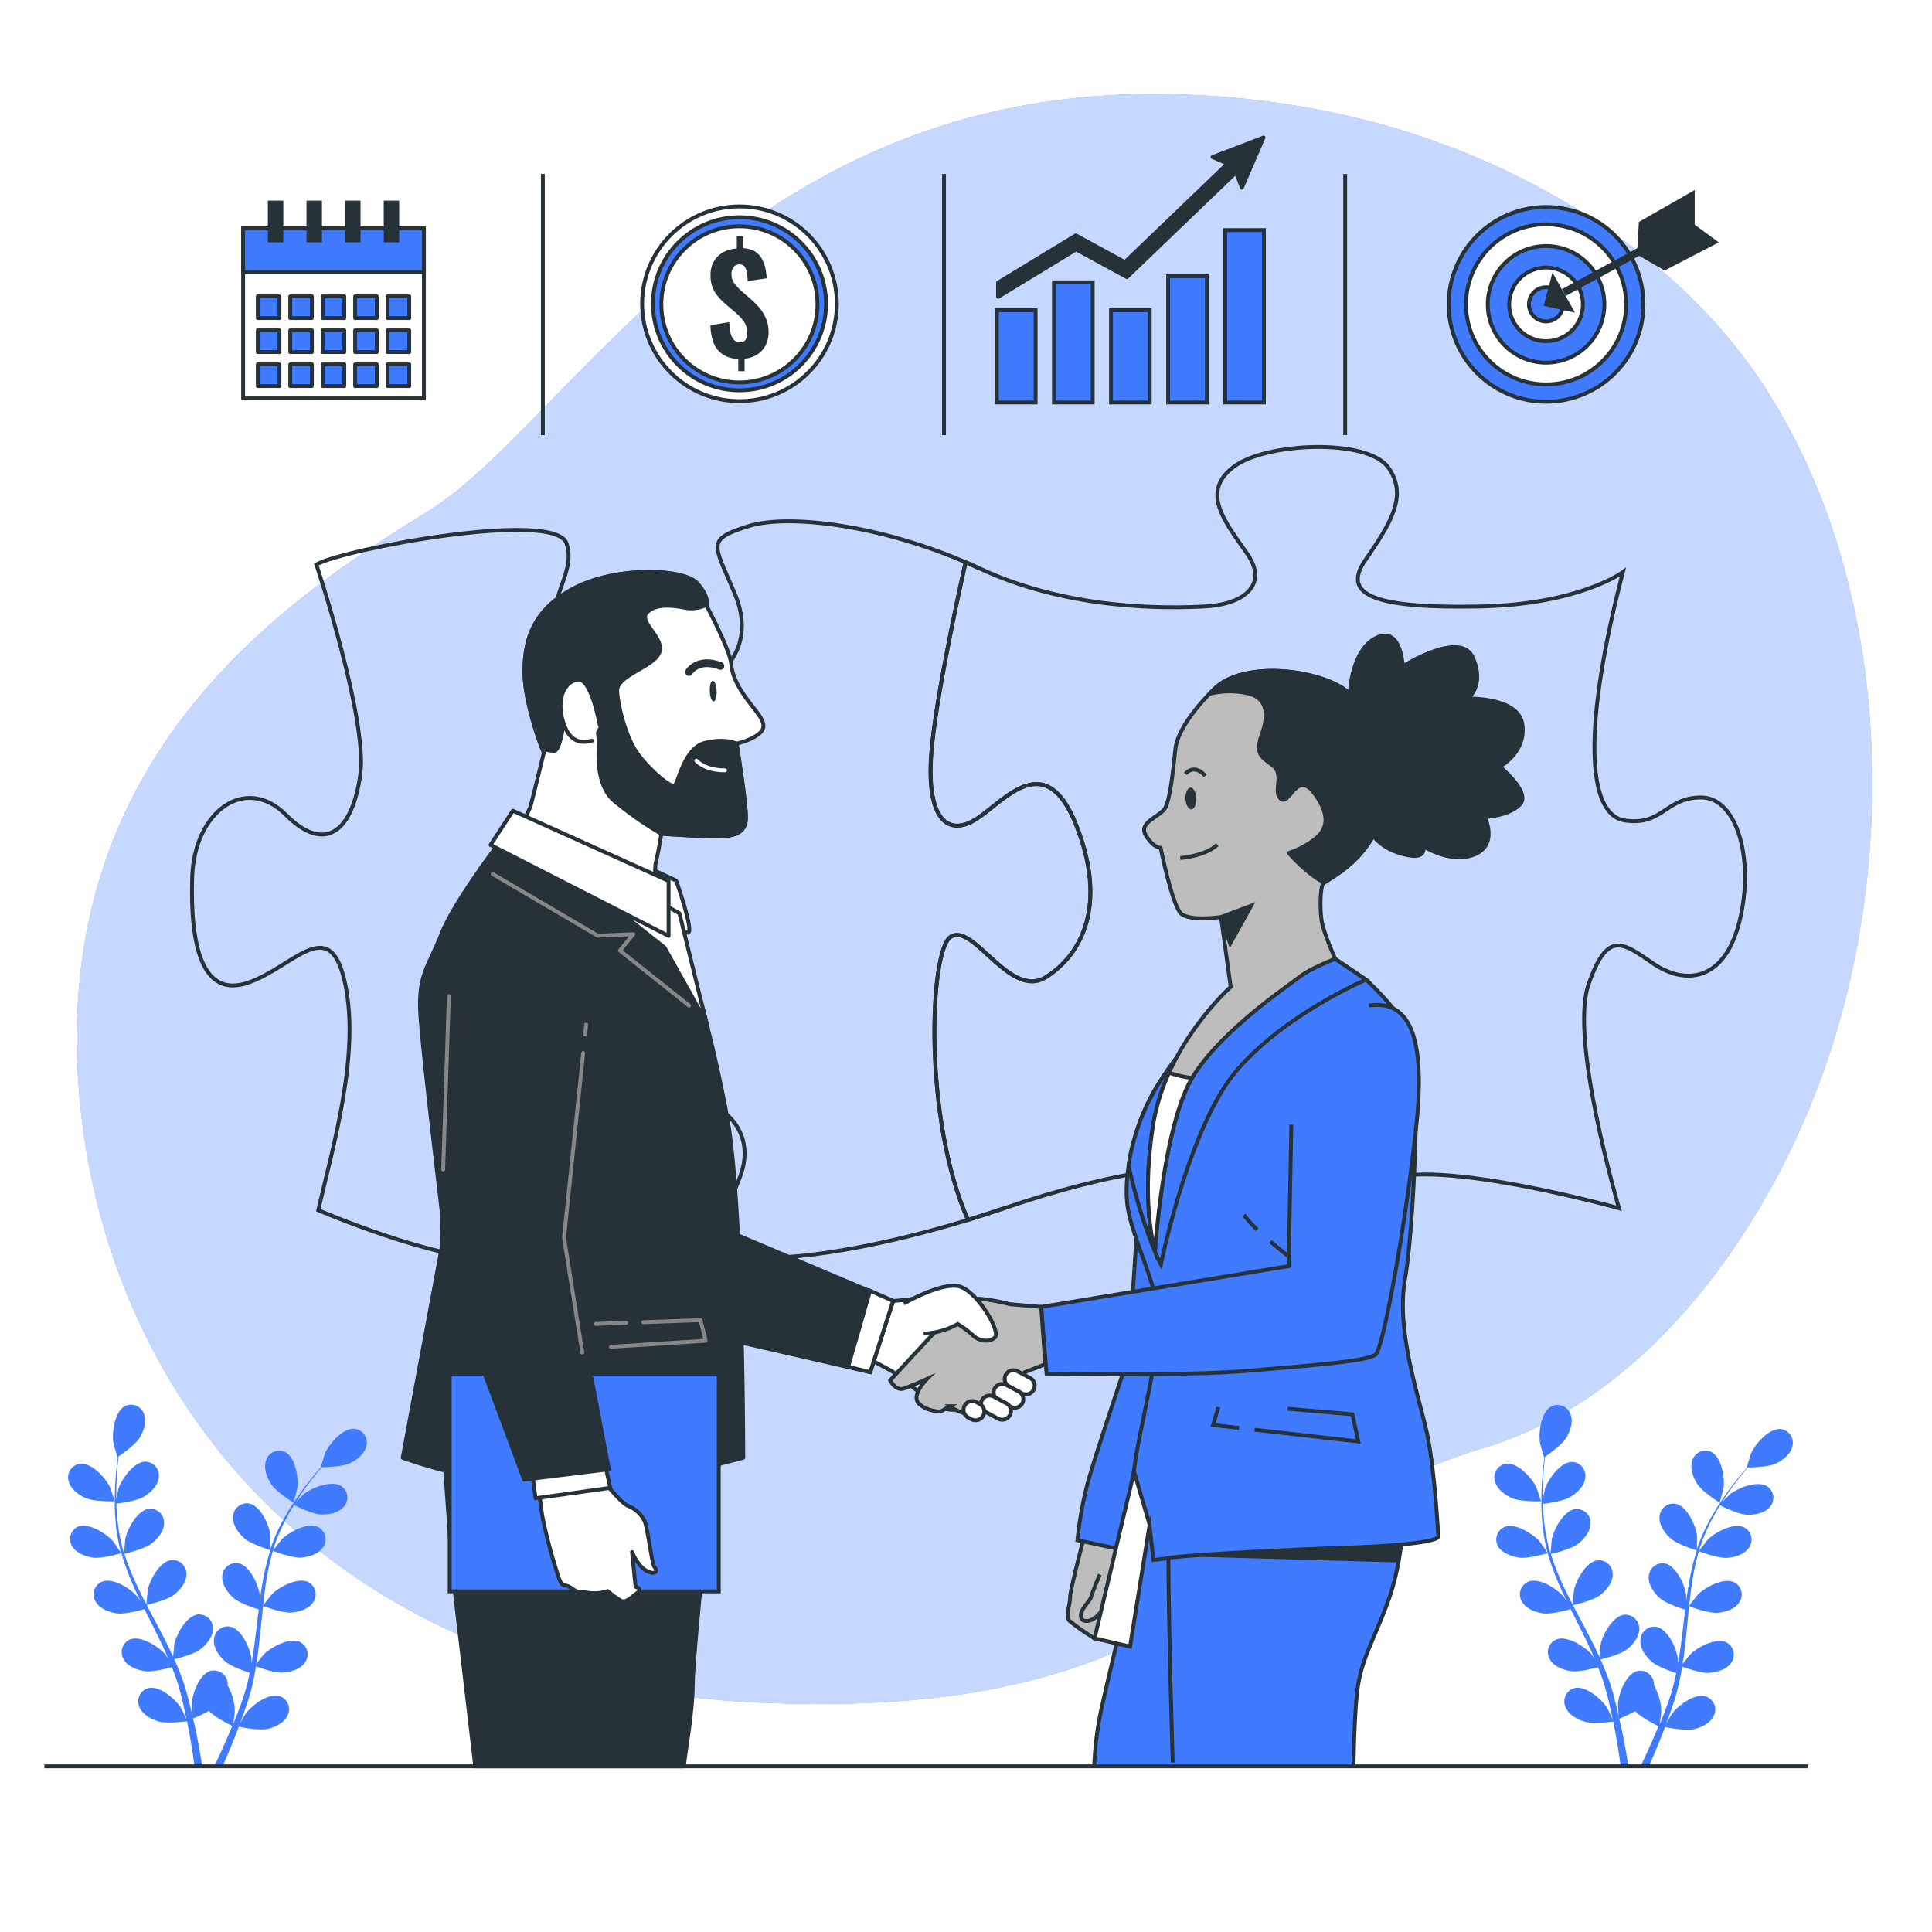 <svg class="animated" id="freepik_stories-partnership" xmlns="http://www.w3.org/2000/svg" viewBox="0 0 500 500" version="1.1" xmlns:xlink="http://www.w3.org/1999/xlink" xmlns:svgjs="http://svgjs.com/svgjs"><style>svg#freepik_stories-partnership:not(.animated) .animable {opacity: 0;}svg#freepik_stories-partnership.animated #freepik--Target--inject-27 {animation: 3s Infinite  linear floating;animation-delay: 0s;}svg#freepik_stories-partnership.animated #freepik--Chart--inject-27 {animation: 3s Infinite  linear floating;animation-delay: 0s;}svg#freepik_stories-partnership.animated #freepik--Money--inject-27 {animation: 3s Infinite  linear floating;animation-delay: 0s;}svg#freepik_stories-partnership.animated #freepik--Calendar--inject-27 {animation: 3s Infinite  linear floating;animation-delay: 0s;}svg#freepik_stories-partnership.animated #freepik--Plants--inject-27 {animation: 3s Infinite  linear floating;animation-delay: 0s;}            @keyframes floating {                0% {                    opacity: 1;                    transform: translateY(0px);                }                50% {                    transform: translateY(-10px);                }                100% {                    opacity: 1;                    transform: translateY(0px);                }            }        </style><g id="freepik--background-simple--inject-27" class="animable" style="transform-origin: 252.204px 232.656px;"><path d="M470.92,280.06c-14.72,39.43-44.8,82.11-87.13,94.74-64,19.1-71.6,70.66-186.16,65.88a231.35,231.35,0,0,1-49.54-7.27,190.34,190.34,0,0,1-23.29-7.75C57.87,398.56,23,338.9,20.06,276.47c-3.83-82.1,53.46-121.23,90.69-144.15s82.1-111.7,194.76-107.88a223.57,223.57,0,0,1,50.92,7.43c37.91,10.26,76.44,33,98.83,66.13q2.52,3.73,4.82,7.64C490.05,156.48,491,226.3,470.92,280.06Z" style="fill: rgb(64, 123, 255); transform-origin: 252.204px 232.656px;" id="elc2t6396ma4" class="animable"></path><g id="el89nghp387nm"><path d="M470.92,280.06c-14.72,39.43-44.8,82.11-87.13,94.74-64,19.1-71.6,70.66-186.16,65.88a231.35,231.35,0,0,1-49.54-7.27,190.34,190.34,0,0,1-23.29-7.75C57.87,398.56,23,338.9,20.06,276.47c-3.83-82.1,53.46-121.23,90.69-144.15s82.1-111.7,194.76-107.88a223.57,223.57,0,0,1,50.92,7.43c37.91,10.26,76.44,33,98.83,66.13q2.52,3.73,4.82,7.64C490.05,156.48,491,226.3,470.92,280.06Z" style="fill: rgb(255, 255, 255); opacity: 0.7; transform-origin: 252.204px 232.656px;" class="animable"></path></g></g><g id="freepik--Puzzle--inject-27" class="animable" style="transform-origin: 250.642px 231.185px;"><path d="M250.5,315.72c-11.63-26.4-9.91-69.64-4.52-73.24,5.93-3.95,15.32,16.32,24.72,10.39s15.82-18.79,7.91-39.06-18.29-6.92-25.71-2-13.35.5-11.86-17.3c1.09-13.13,6.21-37.26,8.83-49,1.18.51,2.36,1,3.52,1.57-23.23-10.88-48.94-14.34-59.81-10.88s-8.9,4.45-3.47,17.3c11.35,26.81-31.62,36-44,15.35-7.41-12.36,3.49-19.3.52-28.2s-57.84,1.48-64.76,5.44c0,0,13.34,40,11.37,54.38s-8.9,20.77-19.28,10.38-23.73-1-24.23,16.32,2.47,31.14,14.34,27.19,21.26-18.29,25.21,0-3,42-6.92,58.83c0,0,31.15,13.35,45.48,12.36s23.24-1.48,18.79-10.38-11.87-14.83-6.43-24.72,27.19-8.9,38.56-6.43,16.32,10.88,12.86,20.27-9.4,18.79,1.48,20.76c10.25,1.87,36.32-2.42,62-10.78C253.58,314.76,252,315.24,250.5,315.72Z" style="fill: none; stroke: rgb(38, 50, 56); stroke-miterlimit: 10; transform-origin: 165.926px 230.256px;" id="el4sp1al7r6cs" class="animable"></path><path d="M259.82,312.69c-1.52.52-3.05,1-4.57,1.53C256.77,313.72,258.3,313.21,259.82,312.69Z" style="fill: none; stroke: rgb(38, 50, 56); stroke-miterlimit: 10; transform-origin: 257.535px 313.455px;" id="elzz054hhg86" class="animable"></path><path d="M440.27,206.39c-9.39,0-9.89,7.42-19.78,5.94s-10.87-24.23-.49-64.27c0,0-11.37,8.4-37.08,8.9s-36.09-2.48-29.66-11.87,11.37-16.81,5.93-24.22-31.64-6.43-40,0-2.47,13.84,3.46,22.24-1,13.35-10.88,13.85-35.1,1-58.34-9.89c-1.16-.55-2.34-1.06-3.52-1.57-2.62,11.77-7.74,35.9-8.83,49-1.49,17.8,4.44,22.25,11.86,17.3s17.8-18.29,25.71,2,1.48,33.12-7.91,39.06S251.91,238.53,246,242.48c-5.39,3.6-7.11,46.84,4.52,73.24,3.11-1,6.22-2,9.32-3,27.19-9.4,54.38-13.85,59.33-7.42s3,5.44-3.46,15.33-5.94,18.29,4.94,23.23,37.57,4,40-7.41-11.37-17.8-4.94-28.68S419,312.69,419,312.69s-12.85-43.51-7.91-57.85S420,244,427.91,249.4s18.29,4.95,22.25-10.87S449.66,206.39,440.27,206.39Z" style="fill: none; stroke: rgb(38, 50, 56); stroke-miterlimit: 10; transform-origin: 346.228px 231.185px;" id="elx4fa8rccr4e" class="animable"></path></g><g id="freepik--Target--inject-27" class="animable" style="transform-origin: 405.222px 78.77px;"><g id="elbuydcb4n0t"><circle cx="400.12" cy="78.77" r="25.2" style="fill: rgb(64, 123, 255); stroke: rgb(38, 50, 56); stroke-miterlimit: 10; transform-origin: 400.12px 78.77px; transform: rotate(-25.27deg);" class="animable"></circle></g><g id="elwd3bx36m3es"><circle cx="400.12" cy="78.77" r="20.72" style="fill: rgb(255, 255, 255); stroke: rgb(38, 50, 56); stroke-miterlimit: 10; transform-origin: 400.12px 78.77px; transform: rotate(-5.86deg);" class="animable"></circle></g><g id="eliuyxplwrwy"><circle cx="400.12" cy="78.77" r="15.09" style="fill: rgb(64, 123, 255); stroke: rgb(38, 50, 56); stroke-miterlimit: 10; transform-origin: 400.12px 78.77px; transform: rotate(-25.44deg);" class="animable"></circle></g><path d="M409.64,78.77a9.53,9.53,0,1,0-9.53,9.53A9.52,9.52,0,0,0,409.64,78.77Z" style="fill: rgb(255, 255, 255); stroke: rgb(38, 50, 56); stroke-miterlimit: 10; transform-origin: 400.11px 78.77px;" id="elcjfippo4r1l" class="animable"></path><path d="M404.53,78.77a4.42,4.42,0,1,0-4.42,4.41A4.42,4.42,0,0,0,404.53,78.77Z" style="fill: rgb(64, 123, 255); stroke: rgb(38, 50, 56); stroke-miterlimit: 10; transform-origin: 400.11px 78.76px;" id="elzfjobxebums" class="animable"></path><polygon points="401.94 71.86 400.12 78.77 406.64 80.2 401.94 71.86" style="fill: rgb(38, 50, 56); stroke: rgb(38, 50, 56); stroke-miterlimit: 10; transform-origin: 403.38px 76.03px;" id="elm3xhoma522" class="animable"></polygon><line x1="404.72" y1="75.71" x2="433.39" y2="60.09" style="fill: rgb(255, 255, 255); stroke: rgb(38, 50, 56); stroke-miterlimit: 10; stroke-width: 2px; transform-origin: 419.055px 67.9px;" id="el6p2pfz2v91w" class="animable"></line><polygon points="424.19 65.23 424.62 57.74 438.09 50.04 438.09 58.59 424.19 65.23" style="fill: rgb(38, 50, 56); stroke: rgb(38, 50, 56); stroke-miterlimit: 10; transform-origin: 431.14px 57.635px;" id="el28jqorb48un" class="animable"></polygon><polygon points="443.87 62.66 437.97 58.31 424.13 65.58 430.8 69.44 443.87 62.66" style="fill: rgb(38, 50, 56); stroke: rgb(38, 50, 56); stroke-miterlimit: 10; transform-origin: 434px 63.875px;" id="elsmmg2qfcl9" class="animable"></polygon></g><g id="freepik--Chart--inject-27" class="animable" style="transform-origin: 292.545px 69.88px;"><rect x="257.99" y="80.3" width="10.02" height="23.86" style="fill: rgb(64, 123, 255); stroke: rgb(38, 50, 56); stroke-miterlimit: 10; transform-origin: 263px 92.23px;" id="elnuuchbbwka" class="animable"></rect><rect x="272.76" y="73.07" width="10.02" height="31.09" style="fill: rgb(64, 123, 255); stroke: rgb(38, 50, 56); stroke-miterlimit: 10; transform-origin: 277.77px 88.615px;" id="elpuw8heee0vn" class="animable"></rect><rect x="287.53" y="80.3" width="10.02" height="23.86" style="fill: rgb(64, 123, 255); stroke: rgb(38, 50, 56); stroke-miterlimit: 10; transform-origin: 292.54px 92.23px;" id="elz4x5jv52gjf" class="animable"></rect><rect x="302.31" y="71.5" width="10.02" height="32.66" style="fill: rgb(64, 123, 255); stroke: rgb(38, 50, 56); stroke-miterlimit: 10; transform-origin: 307.32px 87.83px;" id="el672tygftedv" class="animable"></rect><rect x="317.08" y="59.55" width="10.02" height="44.61" style="fill: rgb(64, 123, 255); stroke: rgb(38, 50, 56); stroke-miterlimit: 10; transform-origin: 322.09px 81.855px;" id="el33mj4b18m7t" class="animable"></rect><polygon points="313.8 40.65 317.71 42.32 291.12 67.84 278.42 60.91 258.3 73.14 258.3 76.83 278.5 64.55 291.64 71.72 319.89 44.6 321.4 48.57 326.99 35.6 313.8 40.65" style="fill: rgb(38, 50, 56); stroke: rgb(38, 50, 56); stroke-linecap: round; stroke-linejoin: round; transform-origin: 292.645px 56.215px;" id="el4ecxi9gy3e7" class="animable"></polygon></g><g id="freepik--Money--inject-27" class="animable" style="transform-origin: 191.38px 78.62px;"><g id="el51ix69zisdv"><circle cx="191.38" cy="78.62" r="25.2" style="fill: rgb(255, 255, 255); stroke: rgb(38, 50, 56); stroke-miterlimit: 10; transform-origin: 191.38px 78.62px; transform: rotate(-13.21deg);" class="animable"></circle></g><g id="elb66wsan009q"><circle cx="191.38" cy="78.62" r="22.4" style="fill: rgb(64, 123, 255); stroke: rgb(38, 50, 56); stroke-miterlimit: 10; transform-origin: 191.38px 78.62px; transform: rotate(-12.86deg);" class="animable"></circle></g><g id="eler5qtbf52an"><circle cx="191.36" cy="78.77" r="20.21" style="fill: rgb(255, 255, 255); stroke: rgb(38, 50, 56); stroke-miterlimit: 10; transform-origin: 191.36px 78.77px; transform: rotate(-8.81deg);" class="animable"></circle></g><path d="M191.07,96.06V92.85a6.84,6.84,0,0,1-5.31-2.27q-1.77-2.14-1.9-6.39l4.87-.83a13.58,13.58,0,0,0,.36,2.89A3.53,3.53,0,0,0,190,88a2.09,2.09,0,0,0,1.52.57,1.53,1.53,0,0,0,1.46-.69,3.08,3.08,0,0,0,.4-1.59,5.14,5.14,0,0,0-.81-3,12.47,12.47,0,0,0-2.23-2.4l-2.93-2.51a19.58,19.58,0,0,1-1.79-1.9,7.75,7.75,0,0,1-1.26-2.21,8.39,8.39,0,0,1-.47-2.94,6.76,6.76,0,0,1,1.85-5,7.63,7.63,0,0,1,4.95-2V61.17h1.66v3.08a6.31,6.31,0,0,1,3.05.84A5.18,5.18,0,0,1,197.18,67a8.76,8.76,0,0,1,.9,2.45,17.25,17.25,0,0,1,.34,2.58l-4.93.72a14.63,14.63,0,0,0-.21-2.26,3.26,3.26,0,0,0-.62-1.54,1.59,1.59,0,0,0-1.38-.51,1.75,1.75,0,0,0-1.47.76,2.8,2.8,0,0,0-.5,1.62,4,4,0,0,0,.76,2.55,15.84,15.84,0,0,0,1.73,1.87l2.86,2.48a20.33,20.33,0,0,1,2.11,2.24,10.65,10.65,0,0,1,1.55,2.68,9,9,0,0,1,.59,3.36,7.34,7.34,0,0,1-.75,3.33A6.12,6.12,0,0,1,196,91.72a7.11,7.11,0,0,1-3.3,1.1v3.24Z" style="fill: rgb(38, 50, 56); transform-origin: 191.386px 78.615px;" id="elod7jjtjghts" class="animable"></path></g><g id="freepik--Calendar--inject-27" class="animable" style="transform-origin: 86.315px 77.515px;"><rect x="62.92" y="59.12" width="46.79" height="43.99" style="fill: rgb(255, 255, 255); stroke: rgb(38, 50, 56); stroke-miterlimit: 10; transform-origin: 86.315px 81.115px;" id="el39b4u71yhp6" class="animable"></rect><rect x="62.92" y="59.12" width="46.79" height="11.31" style="fill: rgb(64, 123, 255); stroke: rgb(38, 50, 56); stroke-linecap: round; stroke-linejoin: round; transform-origin: 86.315px 64.775px;" id="el2y36lx4lzdr" class="animable"></rect><rect x="66.72" y="76.71" width="5.6" height="5.6" style="fill: rgb(64, 123, 255); stroke: rgb(38, 50, 56); stroke-linecap: round; stroke-linejoin: round; transform-origin: 69.52px 79.51px;" id="elck4kcv655" class="animable"></rect><rect x="75.12" y="76.71" width="5.6" height="5.6" style="fill: rgb(64, 123, 255); stroke: rgb(38, 50, 56); stroke-linecap: round; stroke-linejoin: round; transform-origin: 77.92px 79.51px;" id="elqak7lx45cl" class="animable"></rect><rect x="83.51" y="76.71" width="5.6" height="5.6" style="fill: rgb(64, 123, 255); stroke: rgb(38, 50, 56); stroke-linecap: round; stroke-linejoin: round; transform-origin: 86.31px 79.51px;" id="el77c81osa33k" class="animable"></rect><rect x="91.91" y="76.71" width="5.6" height="5.6" style="fill: rgb(64, 123, 255); stroke: rgb(38, 50, 56); stroke-linecap: round; stroke-linejoin: round; transform-origin: 94.71px 79.51px;" id="elftck889jozg" class="animable"></rect><rect x="100.31" y="76.71" width="5.6" height="5.6" style="fill: rgb(64, 123, 255); stroke: rgb(38, 50, 56); stroke-linecap: round; stroke-linejoin: round; transform-origin: 103.11px 79.51px;" id="elvkzswl4weri" class="animable"></rect><rect x="66.72" y="85.51" width="5.6" height="5.6" style="fill: rgb(64, 123, 255); stroke: rgb(38, 50, 56); stroke-linecap: round; stroke-linejoin: round; transform-origin: 69.52px 88.31px;" id="el9n3mj6pbzgt" class="animable"></rect><rect x="75.12" y="85.51" width="5.6" height="5.6" style="fill: rgb(64, 123, 255); stroke: rgb(38, 50, 56); stroke-linecap: round; stroke-linejoin: round; transform-origin: 77.92px 88.31px;" id="elvtlazyq32k" class="animable"></rect><rect x="83.51" y="85.51" width="5.6" height="5.6" style="fill: rgb(64, 123, 255); stroke: rgb(38, 50, 56); stroke-linecap: round; stroke-linejoin: round; transform-origin: 86.31px 88.31px;" id="elzk3xn4lbe7" class="animable"></rect><rect x="91.91" y="85.51" width="5.6" height="5.6" style="fill: rgb(64, 123, 255); stroke: rgb(38, 50, 56); stroke-linecap: round; stroke-linejoin: round; transform-origin: 94.71px 88.31px;" id="elgzoz7kc63i" class="animable"></rect><rect x="100.31" y="85.51" width="5.6" height="5.6" style="fill: rgb(64, 123, 255); stroke: rgb(38, 50, 56); stroke-linecap: round; stroke-linejoin: round; transform-origin: 103.11px 88.31px;" id="elfkv6m8953x7" class="animable"></rect><rect x="66.72" y="94.31" width="5.6" height="5.6" style="fill: rgb(64, 123, 255); stroke: rgb(38, 50, 56); stroke-linecap: round; stroke-linejoin: round; transform-origin: 69.52px 97.11px;" id="elqkrtvj3gtr" class="animable"></rect><rect x="75.12" y="94.31" width="5.6" height="5.6" style="fill: rgb(64, 123, 255); stroke: rgb(38, 50, 56); stroke-linecap: round; stroke-linejoin: round; transform-origin: 77.92px 97.11px;" id="elzt2faucuy2r" class="animable"></rect><rect x="83.51" y="94.31" width="5.6" height="5.6" style="fill: rgb(64, 123, 255); stroke: rgb(38, 50, 56); stroke-linecap: round; stroke-linejoin: round; transform-origin: 86.31px 97.11px;" id="elfmhug8x2jp" class="animable"></rect><rect x="91.91" y="94.31" width="5.6" height="5.6" style="fill: rgb(64, 123, 255); stroke: rgb(38, 50, 56); stroke-linecap: round; stroke-linejoin: round; transform-origin: 94.71px 97.11px;" id="eldc3ixnjmv1" class="animable"></rect><rect x="100.31" y="94.31" width="5.6" height="5.6" style="fill: rgb(64, 123, 255); stroke: rgb(38, 50, 56); stroke-linecap: round; stroke-linejoin: round; transform-origin: 103.11px 97.11px;" id="elh77lrzxm5z7" class="animable"></rect><rect x="69.32" y="51.92" width="4" height="10.8" style="fill: rgb(38, 50, 56); transform-origin: 71.32px 57.32px;" id="elqnxf4kr7u8" class="animable"></rect><rect x="79.32" y="51.92" width="4" height="10.8" style="fill: rgb(38, 50, 56); transform-origin: 81.32px 57.32px;" id="el1z7o17x1kes" class="animable"></rect><rect x="89.31" y="51.92" width="4" height="10.8" style="fill: rgb(38, 50, 56); transform-origin: 91.31px 57.32px;" id="elv98l2u563k" class="animable"></rect><rect x="99.31" y="51.92" width="4" height="10.8" style="fill: rgb(38, 50, 56); transform-origin: 101.31px 57.32px;" id="el5pred08waij" class="animable"></rect></g><g id="freepik--Plants--inject-27" class="animable animator-active" style="transform-origin: 240.802px 410.385px;"><path d="M22.23,387.72c2.17.95,7.48.83,7.48.83s-1.14-3.47-1.24-3.68c-1.17-2.44-4.85-6.46-7.85-6.06a3.58,3.58,0,0,0-2.87,4.49C18.25,385.37,20.38,386.92,22.23,387.72Z" style="fill: rgb(64, 123, 255); transform-origin: 23.665px 383.669px;" id="ele2dmi3be4k" class="animable"></path><path d="M24.06,403.11c2.25.32,7-1.05,7.37-1.16a62.79,62.79,0,0,0,2.87,7.95c.65,1.51,1.36,3,2.08,4.51-.43-.64-.82-1.2-.89-1.27-1.76-2.05-6.38-5-9.16-3.77a3.57,3.57,0,0,0-1.59,5.08c1,1.87,3.49,2.8,5.49,3.09s6.09-.79,7.16-1.1c.28.57.56,1.15.85,1.72,1.37,2.73,2.75,5.45,4,8.16.45.95.86,1.91,1.27,2.87-.39-.57-.71-1-.77-1.1-1.77-2-6.39-4.95-9.17-3.77A3.59,3.59,0,0,0,32,429.41c1,1.87,3.5,2.79,5.49,3.08s5.7-.69,7-1c.39,1,.78,2,1.12,3,.21.67.47,1.31.64,2s.38,1.34.56,2c.31,1.29.64,2.62.91,3.89.2.88.37,1.73.54,2.57-.44-.95-1.33-2.8-1.42-2.95-1.44-2.29-5.56-5.86-8.49-5.12A3.59,3.59,0,0,0,36,441.6c.73,2,3,3.3,5,3.89,2.12.64,6.82.05,7.41,0,.28,1.41.54,2.78.77,4.07.5,2.87.88,5.43,1.17,7.6h2c-.35-2.25-.8-4.92-1.4-7.92-.28-1.43-.61-2.95-1-4.51a38.36,38.36,0,0,0,4.14-1.95c1.55,1.68,5.51,3.64,6,3.89-.54,1.33-1.08,2.62-1.61,3.82-1.1,2.53-2.14,4.77-3.06,6.67h2.15c.79-1.76,1.66-3.76,2.56-6,.56-1.35,1.12-2.8,1.69-4.29.57.12,5.22,1.06,7.39.57,2-.44,4.35-1.55,5.24-3.5a3.59,3.59,0,0,0-2-4.95c-2.87-1-7.24,2.3-8.85,4.47-.09.13-1,1.63-1.5,2.59.23-.61.46-1.2.68-1.83.46-1.25.88-2.51,1.34-3.86l.6-2c.21-.67.35-1.39.54-2.1.39-1.63.7-3.31,1-5,1.1.4,5,1.76,7,1.61s4.54-.88,5.7-2.67a3.57,3.57,0,0,0-1.2-5.19c-2.69-1.38-7.51,1.17-9.42,3.08-.12.12-1.34,1.64-2,2.49.16-1,.33-2,.46-3.08.37-3,.65-6.05,1-9.09.09-.93.19-1.86.29-2.79.39.15,5,1.86,7.26,1.71,2-.15,4.53-.88,5.7-2.67a3.58,3.58,0,0,0-1.2-5.19c-2.69-1.39-7.51,1.16-9.43,3.07-.14.14-1.89,2.34-2.31,2.92.21-2.05.45-4.08.76-6.08a65,65,0,0,1,1.74-8c.18.07,5,1.88,7.3,1.72,2-.14,4.54-.88,5.7-2.67a3.58,3.58,0,0,0-1.2-5.19c-2.69-1.39-7.51,1.17-9.42,3.07-.15.15-2,2.51-2.35,3,0-.15.08-.31.12-.46a45.74,45.74,0,0,1,3.17-7.56c.68-1.35,1.42-2.6,2.16-3.79.86.43,4.8,2.34,6.91,2.43s4.6-.38,6-2a3.57,3.57,0,0,0-.63-5.29c-2.52-1.68-7.59.34-9.7,2-.12.09-1.18,1.15-1.94,1.93.34-.53.68-1.09,1-1.6,1.26-1.9,2.54-3.57,3.68-5,.66-.83,1.27-1.56,1.85-2.25,1.06,0,5.34-.15,7.21-1s3.92-2.45,4.36-4.54a3.58,3.58,0,0,0-3-4.41c-3-.32-6.58,3.8-7.68,6.27-.09.21-1.19,3.72-1.14,3.72H83c-.57.65-1.18,1.35-1.82,2.13-1.18,1.44-2.49,3.09-3.8,5a61.57,61.57,0,0,0-4,6.29,46.45,46.45,0,0,0-3.37,7.58l0,.1c0-.89,0-3.37,0-3.56-.35-2.68-2.6-7.65-5.57-8.2a3.58,3.58,0,0,0-4.13,3.37c-.17,2.13,1.37,4.26,2.87,5.6,1.7,1.52,6.41,3,6.79,3.1a63.22,63.22,0,0,0-2,8.22c-.29,1.62-.53,3.26-.75,4.9,0-.76,0-1.45,0-1.54-.35-2.68-2.6-7.65-5.57-8.2a3.58,3.58,0,0,0-4.13,3.36c-.17,2.13,1.37,4.26,2.87,5.61s5.52,2.69,6.58,3l-.24,1.9c-.36,3-.71,6.06-1.14,9-.15,1-.34,2.06-.53,3.09,0-.68,0-1.26,0-1.34-.35-2.68-2.59-7.66-5.57-8.21a3.59,3.59,0,0,0-4.13,3.37c-.17,2.13,1.37,4.26,2.88,5.6s5.12,2.57,6.38,3c-.22,1-.44,2.08-.7,3.09-.19.67-.33,1.34-.56,2s-.43,1.34-.64,2c-.46,1.25-.92,2.54-1.39,3.75l-1,2.44c.16-1,.44-3.07.44-3.25a14,14,0,0,0-1.86-6.76,5.24,5.24,0,0,0,0-.79,3.59,3.59,0,0,0-4.38-3c-2.92.78-4.78,5.91-4.92,8.61,0,.16.1,1.9.18,3-.14-.64-.28-1.25-.44-1.91-.31-1.29-.65-2.57-1-3.95-.2-.66-.41-1.33-.61-2s-.47-1.36-.71-2.05c-.57-1.58-1.24-3.15-1.94-4.72,1.13-.27,5.14-1.29,6.74-2.53s3.3-3.24,3.29-5.37a3.59,3.59,0,0,0-3.87-3.67c-3,.33-5.62,5.12-6.16,7.77,0,.16-.21,2.1-.29,3.17-.43-.94-.86-1.88-1.32-2.82-1.35-2.7-2.79-5.4-4.22-8.1l-1.3-2.48c.41-.1,5.19-1.21,7-2.59,1.61-1.23,3.3-3.24,3.29-5.37a3.59,3.59,0,0,0-3.87-3.67c-3,.33-5.62,5.12-6.16,7.77,0,.2-.3,3-.32,3.71-1-1.83-1.88-3.65-2.72-5.49a61.74,61.74,0,0,1-3-7.63c.19,0,5.19-1.18,7-2.59,1.6-1.23,3.3-3.24,3.28-5.37a3.58,3.58,0,0,0-3.86-3.67c-3,.33-5.62,5.12-6.17,7.76,0,.21-.31,3.22-.32,3.77l-.16-.46a47,47,0,0,1-1.53-8.05c-.17-1.5-.24-2.95-.29-4.35,1-.12,5.31-.7,7.11-1.79s3.63-2.86,3.85-5a3.58,3.58,0,0,0-3.44-4.07c-3,0-6.14,4.47-7,7,0,.14-.35,1.61-.55,2.69,0-.64,0-1.29,0-1.9,0-2.29.15-4.39.29-6.24.09-1,.19-2,.3-2.89.87-.6,4.37-3.07,5.45-4.84s1.91-4.21,1.12-6.19a3.57,3.57,0,0,0-4.92-2c-2.69,1.39-3.4,6.8-3,9.46,0,.23,1.06,3.77,1.1,3.74l.06,0c-.12.85-.24,1.77-.34,2.77-.19,1.86-.38,3.95-.43,6.25a65,65,0,0,0,.17,7.42,47.25,47.25,0,0,0,1.38,8.18l0,.1c-.48-.75-1.88-2.79-2-2.94-1.77-2-6.39-4.95-9.17-3.77A3.58,3.58,0,0,0,18.57,400C19.6,401.89,22.06,402.81,24.06,403.11Z" style="fill: rgb(64, 123, 255); transform-origin: 56.539px 410.35px;" id="elxeb2rus7tv" class="animable"></path><path d="M75.94,388.89s1-3.53,1-3.76c.38-2.67-.48-8.06-3.2-9.38a3.57,3.57,0,0,0-4.87,2.16c-.73,2,.19,4.47,1.29,6.16C71.44,386.06,75.93,388.89,75.94,388.89Z" style="fill: rgb(64, 123, 255); transform-origin: 72.817px 382.161px;" id="eld212f7ns7d4" class="animable"></path><path d="M391.34,387.72c2.17.95,7.48.83,7.48.83s-1.14-3.47-1.24-3.68c-1.17-2.44-4.85-6.46-7.85-6.06a3.58,3.58,0,0,0-2.87,4.49C387.36,385.37,389.49,386.92,391.34,387.72Z" style="fill: rgb(64, 123, 255); transform-origin: 392.775px 383.669px;" id="elxp14zvbxsz8" class="animable"></path><path d="M393.17,403.11c2.25.32,7-1.05,7.37-1.16a64.38,64.38,0,0,0,2.87,7.95c.65,1.51,1.36,3,2.08,4.51-.43-.64-.82-1.2-.89-1.27-1.76-2.05-6.38-5-9.16-3.77a3.57,3.57,0,0,0-1.59,5.08c1,1.87,3.49,2.8,5.49,3.09s6.09-.79,7.16-1.1c.28.57.56,1.15.85,1.72,1.37,2.73,2.75,5.45,4,8.16.45.95.86,1.91,1.27,2.87-.39-.57-.71-1-.77-1.1-1.77-2-6.38-4.95-9.17-3.77a3.59,3.59,0,0,0-1.59,5.09c1,1.87,3.5,2.79,5.49,3.08s5.7-.69,7-1c.39,1,.79,2,1.12,3,.21.67.47,1.31.64,2s.38,1.34.56,2c.31,1.29.64,2.62.91,3.89.2.88.37,1.73.54,2.57-.44-.95-1.33-2.8-1.42-2.95-1.44-2.29-5.56-5.86-8.49-5.12a3.59,3.59,0,0,0-2.34,4.79c.73,2,3,3.3,5,3.89,2.12.64,6.82.05,7.41,0,.28,1.41.54,2.78.77,4.07.5,2.87.88,5.43,1.17,7.6h2c-.35-2.25-.8-4.92-1.4-7.92-.28-1.43-.61-2.95-1-4.51a38.36,38.36,0,0,0,4.14-1.95c1.55,1.68,5.51,3.64,6,3.89-.54,1.33-1.08,2.62-1.61,3.82-1.1,2.53-2.14,4.77-3.06,6.67h2.15c.79-1.76,1.66-3.76,2.56-6,.56-1.35,1.12-2.8,1.69-4.29.57.12,5.22,1.06,7.39.57,2-.44,4.35-1.55,5.24-3.5a3.59,3.59,0,0,0-2-4.95c-2.87-1-7.24,2.3-8.85,4.47-.09.13-1,1.63-1.5,2.59.23-.61.46-1.2.69-1.83.45-1.25.87-2.51,1.33-3.86l.6-2c.21-.67.35-1.39.54-2.1.39-1.63.7-3.31,1-5,1.1.4,5,1.76,7,1.61s4.54-.88,5.7-2.67a3.57,3.57,0,0,0-1.2-5.19c-2.69-1.38-7.51,1.17-9.42,3.08-.12.12-1.34,1.64-2,2.49.16-1,.33-2,.46-3.08.37-3,.65-6.05.95-9.09.09-.93.19-1.86.29-2.79.39.15,5,1.86,7.26,1.71,2-.15,4.53-.88,5.7-2.67a3.58,3.58,0,0,0-1.2-5.19c-2.69-1.39-7.51,1.16-9.43,3.07-.14.14-1.89,2.34-2.31,2.92.21-2.05.45-4.08.76-6.08a65,65,0,0,1,1.74-8c.18.07,5,1.88,7.3,1.72,2-.14,4.54-.88,5.7-2.67a3.58,3.58,0,0,0-1.2-5.19c-2.69-1.39-7.51,1.17-9.42,3.07-.15.15-2,2.51-2.35,3,0-.15.08-.31.12-.46a45.74,45.74,0,0,1,3.17-7.56c.68-1.35,1.42-2.6,2.16-3.79.86.43,4.8,2.34,6.91,2.43s4.6-.38,6-2a3.57,3.57,0,0,0-.63-5.29c-2.52-1.68-7.59.34-9.7,2-.11.09-1.18,1.15-1.94,1.93.34-.53.68-1.09,1-1.6,1.27-1.9,2.54-3.57,3.68-5,.66-.83,1.27-1.56,1.85-2.25,1.06,0,5.34-.15,7.21-1s3.92-2.45,4.36-4.54a3.58,3.58,0,0,0-3-4.41c-3-.32-6.59,3.8-7.69,6.27-.09.21-1.19,3.72-1.14,3.72h.07c-.57.65-1.18,1.35-1.82,2.13-1.18,1.44-2.49,3.09-3.8,5a61.57,61.57,0,0,0-3.95,6.29,46.45,46.45,0,0,0-3.37,7.58.38.38,0,0,1,0,.1c0-.89,0-3.37,0-3.56-.35-2.68-2.6-7.65-5.57-8.2a3.58,3.58,0,0,0-4.13,3.37c-.17,2.13,1.37,4.26,2.87,5.6,1.7,1.52,6.41,3,6.79,3.1a63.22,63.22,0,0,0-2,8.22c-.29,1.62-.53,3.26-.75,4.9,0-.76,0-1.45,0-1.54-.35-2.68-2.6-7.65-5.57-8.2a3.58,3.58,0,0,0-4.13,3.36c-.17,2.13,1.37,4.26,2.87,5.61s5.52,2.69,6.58,3c-.07.63-.16,1.26-.24,1.9-.36,3-.71,6.06-1.14,9-.15,1-.34,2.06-.53,3.09,0-.68,0-1.26,0-1.34-.35-2.68-2.59-7.66-5.57-8.21a3.59,3.59,0,0,0-4.13,3.37c-.17,2.13,1.37,4.26,2.88,5.6s5.13,2.57,6.38,3c-.22,1-.44,2.08-.7,3.09-.19.67-.33,1.34-.56,2s-.43,1.34-.64,2c-.46,1.25-.92,2.54-1.39,3.75l-1,2.44c.16-1,.44-3.07.44-3.25a13.89,13.89,0,0,0-1.86-6.76,5.24,5.24,0,0,0-.05-.79,3.59,3.59,0,0,0-4.38-3c-2.92.78-4.78,5.91-4.92,8.61,0,.16.1,1.9.18,3-.14-.64-.28-1.25-.44-1.91-.31-1.29-.65-2.57-1-3.95-.2-.66-.41-1.33-.61-2s-.47-1.36-.71-2.05c-.57-1.58-1.24-3.15-1.94-4.72,1.13-.27,5.14-1.29,6.74-2.53s3.3-3.24,3.29-5.37a3.59,3.59,0,0,0-3.87-3.67c-3,.33-5.62,5.12-6.16,7.77,0,.16-.21,2.1-.29,3.17-.43-.94-.86-1.88-1.32-2.82-1.35-2.7-2.79-5.4-4.22-8.1l-1.3-2.48c.41-.1,5.19-1.21,7-2.59,1.61-1.23,3.3-3.24,3.29-5.37a3.59,3.59,0,0,0-3.87-3.67c-3,.33-5.62,5.12-6.16,7.77,0,.2-.3,3-.32,3.71-.95-1.83-1.88-3.65-2.72-5.49a61.74,61.74,0,0,1-2.95-7.63c.19,0,5.19-1.18,7-2.59,1.6-1.23,3.3-3.24,3.28-5.37a3.58,3.58,0,0,0-3.86-3.67c-3,.33-5.62,5.12-6.17,7.76,0,.21-.31,3.22-.32,3.77l-.16-.46a47,47,0,0,1-1.53-8.05c-.16-1.5-.24-2.95-.29-4.35,1-.12,5.31-.7,7.11-1.79s3.63-2.86,3.85-5a3.58,3.58,0,0,0-3.44-4.07c-3,0-6.14,4.47-7,7,0,.14-.35,1.61-.55,2.69,0-.64,0-1.29,0-1.9,0-2.29.15-4.39.29-6.24.09-1,.19-2,.3-2.89.87-.6,4.37-3.07,5.45-4.84s1.91-4.21,1.12-6.19a3.57,3.57,0,0,0-4.92-2c-2.69,1.39-3.4,6.8-2.95,9.46,0,.23,1,3.77,1.1,3.74l.05,0c-.12.85-.24,1.77-.34,2.77-.19,1.86-.38,3.95-.43,6.25a65,65,0,0,0,.17,7.42,47.25,47.25,0,0,0,1.38,8.18l0,.1c-.48-.75-1.88-2.79-2-2.94-1.77-2-6.39-4.95-9.17-3.77a3.58,3.58,0,0,0-1.59,5.09C388.71,401.89,391.17,402.81,393.17,403.11Z" style="fill: rgb(64, 123, 255); transform-origin: 425.605px 410.42px;" id="elo9wd87i33um" class="animable"></path><path d="M445.05,388.89s1-3.53,1-3.76c.38-2.67-.48-8.06-3.2-9.38a3.57,3.57,0,0,0-4.87,2.16c-.73,2,.19,4.47,1.29,6.16C440.55,386.06,445,388.89,445.05,388.89Z" style="fill: rgb(64, 123, 255); transform-origin: 441.927px 382.161px;" id="el21jbcmwn75e" class="animable"></path></g><g id="freepik--Characters--inject-27" class="animable" style="transform-origin: 249.158px 302.568px;"><path d="M349.33,179.57s.31-11.29,6.82-14.49,6.88,7.37,6.88,7.37,14.89-9.46,18.12-2.29-1.28,10.64-1.28,10.64,13.22-.46,14.14,6.79-5.91,10.8-5.91,10.8,8.17,6.67,5.3,9.75-9.15,3.3-9.15,3.3,3.56,7.15-2.65,9.69-13.31-2.19-13.31-2.19,1.1,3.28-3.56,2.45-9.37-3-12.26-9.84S345.85,185.34,349.33,179.57Z" style="fill: rgb(38, 50, 56); stroke: rgb(38, 50, 56); stroke-linecap: round; stroke-linejoin: round; transform-origin: 371.01px 193.178px;" id="elw1gwb65u9v" class="animable"></path><path d="M280.59,397.62s-3.71,14.16-3.65,15.73-1.23,5.13-.14,6.14a52.33,52.33,0,0,0,6.47,4.51,4.89,4.89,0,0,0,2.6-.79,2.44,2.44,0,0,0,.81-1.78c0-.53-1.49-2.75-1.69-3.27s2.73-7.29,3.84-10.66a60,60,0,0,0,1.78-9.18Z" style="fill: rgb(189, 189, 189); stroke: rgb(38, 50, 56); stroke-miterlimit: 10; transform-origin: 283.485px 410.81px;" id="eledyv8kew1zq" class="animable"></path><path d="M284.62,407.48s-2.11,5-2.25,5.86-3,3.26-2.62,5.18,4.6,1.41,6.68-4.27" style="fill: rgb(189, 189, 189); stroke: rgb(38, 50, 56); stroke-miterlimit: 10; transform-origin: 283.073px 413.504px;" id="el674fh78j4qm" class="animable"></path><path d="M294.07,320.7s-1.77,28.88-2.44,31.43-8.71,25.84-10.48,33a97.16,97.16,0,0,0-2.31,13.48l10.79,2.27,6.06-26.62S303.61,350,302,338.63A34,34,0,0,0,294.07,320.7Z" style="fill: rgb(64, 123, 255); stroke: rgb(38, 50, 56); stroke-miterlimit: 10; transform-origin: 290.528px 360.79px;" id="el1h5ocp2saa3" class="animable"></path><path d="M350.28,457.13c.13-6.28.39-14.75,1-19.6,1-8.38,4.58-13.56,8.26-24s4-24.16,4-24.16l-65.9,2.3S290,420,285.37,440.84a84.59,84.59,0,0,0-2.19,16.29" style="fill: rgb(64, 123, 255); stroke: rgb(38, 50, 56); stroke-miterlimit: 10; transform-origin: 323.36px 423.25px;" id="ell8j5vl0p5sb" class="animable"></path><polygon points="306.27 402.29 361.1 403.83 362.26 399.59 306.27 402.29" style="fill: rgb(38, 50, 56); stroke: rgb(38, 50, 56); stroke-linecap: round; stroke-linejoin: round; transform-origin: 334.265px 401.71px;" id="el0zpgwyck477q" class="animable"></polygon><path d="M303.5,456.13s-1.08-34.29-1.11-52.9" style="fill: rgb(255, 255, 255); stroke: rgb(38, 50, 56); stroke-miterlimit: 10; transform-origin: 302.945px 429.68px;" id="el9bdt04xb43" class="animable"></path><path d="M345.53,248.16l8,5.38S363,262,365.33,269s.64,48.57-1.71,62,3.52,30.16,5.61,39.6,3,27,3,27,1.48,2.06-24.2,2.95-43.59,2.23-45.69,2.65a25.69,25.69,0,0,1-3.85.49l-1-9.12L295,402.08l-5.33-1.22s3.31-16.32,4.14-22.68,6.07-28,6.14-36.14-6.73-21.24-8.06-29.3,1.35-21.88,8-32.32S311,265.94,324,255.28,345.53,248.16,345.53,248.16Z" style="fill: rgb(64, 123, 255); stroke: rgb(38, 50, 56); stroke-miterlimit: 10; transform-origin: 330.958px 325.643px;" id="eljtg00pkvmrh" class="animable"></path><polyline points="324.69 370.01 351.52 373.05 350.01 366.03 333.27 364.59" style="fill: none; stroke: rgb(38, 50, 56); stroke-miterlimit: 10; transform-origin: 338.105px 368.82px;" id="elr2cs1xpce6a" class="animable"></polyline><polyline points="315.31 364.2 313.95 368.8 320.68 369.56" style="fill: none; stroke: rgb(38, 50, 56); stroke-miterlimit: 10; transform-origin: 317.315px 366.88px;" id="elujve8bt5cjl" class="animable"></polyline><path d="M325.38,318.23a29.81,29.81,0,0,1-3.46-3.81" style="fill: none; stroke: rgb(38, 50, 56); stroke-miterlimit: 10; transform-origin: 323.65px 316.325px;" id="elv5lvn0w7lu" class="animable"></path><path d="M334.71,326.11s-2.83-2.14-5.93-4.8" style="fill: none; stroke: rgb(38, 50, 56); stroke-miterlimit: 10; transform-origin: 331.745px 323.71px;" id="elrcwzfnn787" class="animable"></path><path d="M345.53,248.16S337,244.61,324,255.28,306.55,270,299.87,280.42a56.45,56.45,0,0,0-7.8,21.11c.16.78.33,1.57.52,2.38,3.72,15.72,7.86,23.32,7.86,23.32s7.2-35.82,19.73-50.34,33.34-23.35,33.34-23.35Z" style="fill: rgb(64, 123, 255); stroke: rgb(38, 50, 56); stroke-miterlimit: 10; transform-origin: 322.795px 287.412px;" id="elivvmimm95j" class="animable"></path><path d="M314.26,178.29s-9.39,8.77-10.09,15.68-1.43,12.87-2.6,15.1-7.07,3.69-5.07,7.06,3.87,3.3,3.87,3.3,3,14.91,5.28,17,10.35.89,10.35.89l2.5,18.08s-16.79,14.89-20.06,35.64.47,32.59.47,32.59,2.19-32.69,9.75-44.93,25.12-23.83,27.71-25.92,9.16-4.64,9.16-4.64-3.12-7-3.54-10.16-.28-7.81.31-9.08,11.08-5.08,15-17.1-1.85-26.21-8-32.25S322.12,170.51,314.26,178.29Z" style="fill: rgb(189, 189, 189); stroke: rgb(38, 50, 56); stroke-miterlimit: 10; transform-origin: 327.335px 248.624px;" id="elbzi6cupfpnm" class="animable"></path><path d="M357.34,211.82c4-12-1.85-26.21-8-32.25s-27.21-9.06-35.07-1.28c0,0-.5.47-1.28,1.28a21.69,21.69,0,0,1,9.13-.3c6.29,1,6.15,6,4.44,10.79s-.42,5.64,2.79,8-.08,6.89,2.18,8.69,4.1-8,9-.94,1.61,10.26-1.45,12.24a22.93,22.93,0,0,1-5.53,2.7s4.63,5.43,9.2,7.67C344.94,226.79,353.78,222.62,357.34,211.82Z" style="fill: rgb(38, 50, 56); stroke: rgb(38, 50, 56); stroke-linecap: round; stroke-linejoin: round; transform-origin: 335.822px 201.023px;" id="elw91vzheqe4" class="animable"></path><path d="M305.46,222.07s6.55-.54,9.58-3.46" style="fill: none; stroke: rgb(38, 50, 56); stroke-miterlimit: 10; transform-origin: 310.25px 220.34px;" id="el7b42pauwnup" class="animable"></path><path d="M309.62,206.6c.05,1.55-.54,2.83-1.31,2.86s-1.45-1.21-1.51-2.76.54-2.83,1.31-2.86S309.56,205.05,309.62,206.6Z" style="fill: rgb(38, 50, 56); transform-origin: 308.209px 206.65px;" id="elazwqmq5fsfb" class="animable"></path><path d="M306.8,200.27s2.11-2.84,5.13.51" style="fill: none; stroke: rgb(38, 50, 56); stroke-miterlimit: 10; transform-origin: 309.365px 199.963px;" id="elnnttpihuisj" class="animable"></path><polygon points="316 237.34 323.81 234.4 318.37 244.17 316 237.34" style="fill: rgb(38, 50, 56); stroke: rgb(38, 50, 56); stroke-miterlimit: 10; transform-origin: 319.905px 239.285px;" id="elqexv38rv2wq" class="animable"></polygon><polygon points="293.51 380.87 283.27 424 292.46 426.14 297.52 394.6 293.51 380.87" style="fill: rgb(255, 255, 255); stroke: rgb(38, 50, 56); stroke-miterlimit: 10; transform-origin: 290.395px 403.505px;" id="elyxcb2r6uozj" class="animable"></polygon><path d="M302.56,277.61a52.88,52.88,0,0,0-4.12,13.45c-3.27,20.74.47,32.59.47,32.59s2.17-32.25,9.6-44.67A26.86,26.86,0,0,1,302.56,277.61Z" style="fill: rgb(255, 255, 255); stroke: rgb(38, 50, 56); stroke-miterlimit: 10; transform-origin: 302.805px 300.63px;" id="elrr2g9rxrkh" class="animable"></path><path d="M334.2,291.07l-.7,36.6-64.05,10.56,1.4,17.25s35.55.7,52.09-.71,31-2.46,33.08-4.22,8.11-35.78,10.57-59.71-2.46-32-12.31-30.62" style="fill: rgb(64, 123, 255); stroke: rgb(38, 50, 56); stroke-miterlimit: 10; transform-origin: 318.333px 307.863px;" id="el344cx9ug1aj" class="animable"></path><path d="M231.13,336.68,226,352.24l5,2.72s6.35,4.92,9.83,7.58,6.15,2.66,8,1.84,10.24-12.7,11.26-14.95-3.89-9-8.8-11.88-9-2.86-11.88-2A53.18,53.18,0,0,1,231.13,336.68Z" style="fill: rgb(255, 255, 255); stroke: rgb(38, 50, 56); stroke-miterlimit: 10; transform-origin: 243.113px 349.952px;" id="els6u7u9icxgh" class="animable"></path><path d="M269.45,338.23l-8.1-.7a52.5,52.5,0,0,0-7.74-1.41c-2.11,0-4.93,2.11-6.34,3.17s-16.89,17.95-16.89,17.95,1.41,2.81,3.52,2.11,6-2.47,6-2.47-4.22,4.23-2.11,6.34,5.63,2.11,5.63,2.11l2.47-1.41a9.73,9.73,0,0,0,3.51,1.76c1.76.35,4.58-.35,7-1.76s8.71-8.75,8.71-8.75l5.4-2.09Z" style="fill: rgb(189, 189, 189); stroke: rgb(38, 50, 56); stroke-miterlimit: 10; transform-origin: 250.445px 350.945px;" id="eln4vkjahedq" class="animable"></path><path d="M233.92,337.35s10.24-5.94,14.74-4.3,10.45,11.67,8.81,13.11-4.3.81-5.73-.62a23.85,23.85,0,0,0-3.89-2.87,19.28,19.28,0,0,1-8.81,2.46" style="fill: rgb(255, 255, 255); stroke: rgb(38, 50, 56); stroke-miterlimit: 10; transform-origin: 245.834px 339.87px;" id="elmgwv013ktk" class="animable"></path><path d="M264.46,360.6l-3.25-1.74a2.25,2.25,0,0,1-.93-3.05h0a2.25,2.25,0,0,1,3.05-.92l3.25,1.73a2.26,2.26,0,0,1,.93,3.05h0A2.26,2.26,0,0,1,264.46,360.6Z" style="fill: rgb(255, 255, 255); stroke: rgb(38, 50, 56); stroke-miterlimit: 10; transform-origin: 263.893px 357.742px;" id="el152eva4z2sc" class="animable"></path><path d="M261.59,364.08l-3.25-1.74a2.26,2.26,0,0,1-.93-3h0a2.26,2.26,0,0,1,3-.92l3.25,1.73a2.25,2.25,0,0,1,.93,3h0A2.25,2.25,0,0,1,261.59,364.08Z" style="fill: rgb(255, 255, 255); stroke: rgb(38, 50, 56); stroke-miterlimit: 10; transform-origin: 261.002px 361.251px;" id="elmo3djt8ozns" class="animable"></path><path d="M258.31,367.15l-3.25-1.74a2.24,2.24,0,0,1-.92-3.05h0a2.25,2.25,0,0,1,3.05-.92l3.25,1.74a2.25,2.25,0,0,1,.92,3.05h0A2.25,2.25,0,0,1,258.31,367.15Z" style="fill: rgb(255, 255, 255); stroke: rgb(38, 50, 56); stroke-miterlimit: 10; transform-origin: 257.748px 364.295px;" id="el0p0z49r7n6e" class="animable"></path><path d="M251.41,367.3l-.85-.45a2.25,2.25,0,0,1-.93-3.05h0a2.26,2.26,0,0,1,3.05-.93l.85.46a2.25,2.25,0,0,1,.93,3.05h0A2.25,2.25,0,0,1,251.41,367.3Z" style="fill: rgb(255, 255, 255); stroke: rgb(38, 50, 56); stroke-miterlimit: 10; transform-origin: 252.045px 365.088px;" id="el3mw3h3goe5" class="animable"></path><polygon points="231.13 336.68 188.15 318.51 189.74 346.98 225.23 355.11 231.13 336.68" style="fill: rgb(38, 50, 56); stroke: rgb(38, 50, 56); stroke-linecap: round; stroke-linejoin: round; transform-origin: 209.64px 336.81px;" id="elh66swkw5toi" class="animable"></polygon><polygon points="225.23 355.11 231.13 336.68 225.12 334.02 225 334.63 219.5 353.72 225.23 355.11" style="fill: rgb(255, 255, 255); stroke: rgb(38, 50, 56); stroke-miterlimit: 10; transform-origin: 225.315px 344.565px;" id="el3y5iaegosk" class="animable"></polygon><path d="M164,222.8l11,5.11s4.62,13.09,3.08,13.47-13.09-8.85-13.09-8.85Z" style="fill: rgb(255, 255, 255); stroke: rgb(38, 50, 56); stroke-linecap: round; stroke-linejoin: round; transform-origin: 171.197px 232.096px;" id="elr67ytojnl18" class="animable"></path><path d="M170.39,220.18l.77-4.41s10.2.7,14.28.67,7.64-.55,7.61-4.88-2.41-19.1-2.41-19.1,4.58-1.05,6.35-3.1-.79-4.58-3.1-7.63-4.38-6.34-4.65-9.91-6.47-15.25-6.47-15.25,1-1.79-2.33-5.59-20.41-4.46-31.34,1-13.42,13.34-13.37,22,5,20.87,5,20.87-3.23,13.27-3.48,14-3.15,6.42-3.15,6.42,13.67,9.53,18.66,13.81,16.26,11.6,16.33,7.64.52-12.9.52-12.9Z" style="fill: rgb(255, 255, 255); stroke: rgb(38, 50, 56); stroke-linecap: round; stroke-linejoin: round; transform-origin: 165.84px 192.932px;" id="elhrq7fpc95z" class="animable"></path><path d="M185.46,178.82c.06,1.48-.28,2.69-.77,2.71s-.95-1.15-1-2.63.27-2.69.77-2.71S185.39,177.34,185.46,178.82Z" style="fill: rgb(38, 50, 56); transform-origin: 184.576px 178.86px;" id="elurh5b4gexzc" class="animable"></path><path d="M178.29,173.93s2.27-3.84,8.15-1.58" style="fill: none; stroke: rgb(38, 50, 56); stroke-linecap: round; stroke-linejoin: round; stroke-width: 2px; transform-origin: 182.365px 172.784px;" id="elcygifhjjib4" class="animable"></path><path d="M193.05,211.56c0-4.34-2.41-19.1-2.41-19.1s-2.81-1.51-8.16-.21-6.81,10-7.83,11-7.67-5-10.25-9.11S160,183,159.72,178.89s9.39-6.18,10.9-10S165,161,167.49,158.45s7.64-1.57,10.19-1.08a9,9,0,0,0,5.09-.8s1-1.79-2.33-5.59-20.41-4.46-31.34,1-13.42,13.34-13.37,22c.05,7,3.29,16.36,4.51,19.66a8.28,8.28,0,0,0,3.27.68c1-.26,1.76-3.32,2.25-6.39s7.86-6.67,7.86-6.67,1.33,9.17,1.34,10.95-1,10.71,3.92,15a91.76,91.76,0,0,0,12.28,8.59s10.2.7,14.28.67S193.08,215.89,193.05,211.56Z" style="fill: rgb(38, 50, 56); stroke: rgb(38, 50, 56); stroke-linecap: round; stroke-linejoin: round; transform-origin: 164.39px 182.239px;" id="elxrkt4ypjhxd" class="animable"></path><path d="M155.19,187.58s-2.12-12.22-5.68-11.69-5.58,5.13-3.76,11,5.39,5.32,7.42,4.8" style="fill: rgb(255, 255, 255); stroke: rgb(38, 50, 56); stroke-linecap: round; stroke-linejoin: round; transform-origin: 150.129px 183.933px;" id="el8iw1i3qq8n" class="animable"></path><path d="M180.22,196.85s2.05,2.54,7.4,2.51" style="fill: none; stroke: rgb(255, 255, 255); stroke-linecap: round; stroke-linejoin: round; transform-origin: 183.92px 198.105px;" id="elical8d6awxq" class="animable"></path><path d="M123,457.13h54c.18-2.84,2.28-13.76,2.28-20.92,0-8.27,5.69-61.62,5.69-61.62l-70.23-.92,2.3,32.65Z" style="fill: rgb(38, 50, 56); stroke: rgb(38, 50, 56); stroke-linecap: round; stroke-linejoin: round; transform-origin: 149.855px 415.4px;" id="elyveyqf11n7n" class="animable"></path><path d="M130,217.13s-12.31,15.79-15.78,24.64-6.16,10.39-5.39,21.55S115,319.13,115,319.13l-10.78,58.13a118.11,118.11,0,0,0,39.65,6.92c22.32,0,32-1.92,33.49-2.69s15-4.23,15-4.23,0-65.82-4.24-88.53-9.62-40-11.54-44.27-8.09-18.09-8.09-18.09Z" style="fill: rgb(38, 50, 56); stroke: rgb(38, 50, 56); stroke-linecap: round; stroke-linejoin: round; transform-origin: 148.29px 300.655px;" id="elbf6h287plfd" class="animable"></path><path d="M176.61,244.46c-1.93-4.23-8.09-18.09-8.09-18.09L130,217.13s-2.6,3.34-5.75,7.81c8.39,4.87,29.16,16.91,30.39,17.21,1.54.39,9.24-.38,9.24-.38L160.44,246s9.24,7.32,12.32,10.39c1.62,1.62,6.32,5.9,10.42,9.6C180.39,254.93,177.81,247.12,176.61,244.46Z" style="fill: rgb(38, 50, 56); stroke: rgb(38, 50, 56); stroke-linecap: round; stroke-linejoin: round; transform-origin: 153.715px 241.56px;" id="elr1asdoaqo5" class="animable"></path><polygon points="158.9 234.84 171.99 245.23 182.76 264.48 175.84 236.38 161.6 228.3 158.9 234.84" style="fill: rgb(255, 255, 255); stroke: rgb(38, 50, 56); stroke-linecap: round; stroke-linejoin: round; transform-origin: 170.83px 246.39px;" id="elxhn0ezvwzan" class="animable"></polygon><polygon points="132.73 209.82 173.03 227.98 173.03 242.22 126.95 218.67 132.73 209.82" style="fill: rgb(255, 255, 255); stroke: rgb(38, 50, 56); stroke-linecap: round; stroke-linejoin: round; transform-origin: 149.99px 226.02px;" id="el926d2fug99" class="animable"></polygon><rect x="116.38" y="355.49" width="69.64" height="56.35" style="fill: rgb(64, 123, 255); stroke: rgb(38, 50, 56); stroke-miterlimit: 10; transform-origin: 151.2px 383.665px;" id="elchkf4yknuu9" class="animable"></rect><path d="M155.47,382.35s5.18,6.75,7.21,7.43a8,8,0,0,1,4,3.6c.9,1.35,2,11.48,2.7,12.16s.68,2.25-1.8,1.12-4-5-4-5l.9,9s2,.45.45,1.58-2.93,2.7-4.28,2a21.52,21.52,0,0,1-3.37-2.48,10.82,10.82,0,0,1-5,.45c-2.47-.45-2,.45-4.27-1.13s-2.26.23-3.38-2.7a138.46,138.46,0,0,1-4.28-16c-.45-2.93-.9-7-.9-7Z" style="fill: rgb(255, 255, 255); stroke: rgb(38, 50, 56); stroke-linecap: round; stroke-linejoin: round; transform-origin: 154.613px 398.382px;" id="elau5kkf587pt" class="animable"></path><polygon points="156.38 378.07 157.95 385.05 138.59 387.75 137.69 380.77 156.38 378.07" style="fill: rgb(255, 255, 255); stroke: rgb(38, 50, 56); stroke-linecap: round; stroke-linejoin: round; transform-origin: 147.82px 382.91px;" id="elupxv5apzd9j" class="animable"></polygon><path d="M131.57,231s-13.47,4.23-13.85,10.39-4.85,80.87-2.92,85.87,20.86,55.67,20.86,55.67l21.94-2.69S146.36,321.48,146,320.32s7.54-66.62,7.54-66.62" style="fill: rgb(38, 50, 56); stroke: rgb(38, 50, 56); stroke-linecap: round; stroke-linejoin: round; transform-origin: 135.959px 306.965px;" id="elqtbzoqx9srg" class="animable"></path><polyline points="150.93 272.5 145.97 320.32 150.7 350.03" style="fill: none; stroke: rgb(135, 135, 135); stroke-linecap: round; stroke-linejoin: round; transform-origin: 148.45px 311.265px;" id="elyuo2wegr9qa" class="animable"></polyline><line x1="151.69" y1="265.18" x2="151.43" y2="267.72" style="fill: none; stroke: rgb(135, 135, 135); stroke-linecap: round; stroke-linejoin: round; transform-origin: 151.56px 266.45px;" id="elqdqs99ssfgq" class="animable"></line><line x1="116.17" y1="257.78" x2="114.69" y2="302.68" style="fill: none; stroke: rgb(135, 135, 135); stroke-linecap: round; stroke-linejoin: round; transform-origin: 115.43px 280.23px;" id="elujpi6woftoe" class="animable"></line><polyline points="166.49 342.19 181.29 341.65 182.62 346.98 158.1 348.55" style="fill: none; stroke: rgb(135, 135, 135); stroke-linecap: round; stroke-linejoin: round; transform-origin: 170.36px 345.1px;" id="ele54k0cestop" class="animable"></polyline><line x1="154.16" y1="342.63" x2="162.04" y2="342.35" style="fill: none; stroke: rgb(135, 135, 135); stroke-linecap: round; stroke-linejoin: round; transform-origin: 158.1px 342.49px;" id="elg5xds50sj66" class="animable"></line><polyline points="127.52 226.21 154.67 242.15 163.91 241.77 160.44 246 178.33 260.25" style="fill: none; stroke: rgb(135, 135, 135); stroke-linecap: round; stroke-linejoin: round; transform-origin: 152.925px 243.23px;" id="el6os0sq18m8c" class="animable"></polyline></g><g id="freepik--Table--inject-27" class="animable" style="transform-origin: 239.725px 457.13px;"><line x1="11.48" y1="457.13" x2="467.97" y2="457.13" style="fill: none; stroke: rgb(38, 50, 56); stroke-miterlimit: 10; transform-origin: 239.725px 457.13px;" id="el6hvmcublaa6" class="animable"></line></g><g id="freepik--lines-1--inject-27" class="animable" style="transform-origin: 244.31px 78.815px;"><line x1="140.49" y1="45.02" x2="140.49" y2="112.61" style="fill: none; stroke: rgb(38, 50, 56); stroke-miterlimit: 10; transform-origin: 140.49px 78.815px;" id="el942550z51d4" class="animable"></line><line x1="244.31" y1="45.02" x2="244.31" y2="112.61" style="fill: none; stroke: rgb(38, 50, 56); stroke-miterlimit: 10; transform-origin: 244.31px 78.815px;" id="elctw81unyub6" class="animable"></line><line x1="348.13" y1="45.02" x2="348.13" y2="112.61" style="fill: none; stroke: rgb(38, 50, 56); stroke-miterlimit: 10; transform-origin: 348.13px 78.815px;" id="elmy0kcs44gt" class="animable"></line></g><defs>     <filter id="active" height="200%">         <feMorphology in="SourceAlpha" result="DILATED" operator="dilate" radius="2"></feMorphology>                <feFlood flood-color="#32DFEC" flood-opacity="1" result="PINK"></feFlood>        <feComposite in="PINK" in2="DILATED" operator="in" result="OUTLINE"></feComposite>        <feMerge>            <feMergeNode in="OUTLINE"></feMergeNode>            <feMergeNode in="SourceGraphic"></feMergeNode>        </feMerge>    </filter>    <filter id="hover" height="200%">        <feMorphology in="SourceAlpha" result="DILATED" operator="dilate" radius="2"></feMorphology>                <feFlood flood-color="#ff0000" flood-opacity="0.5" result="PINK"></feFlood>        <feComposite in="PINK" in2="DILATED" operator="in" result="OUTLINE"></feComposite>        <feMerge>            <feMergeNode in="OUTLINE"></feMergeNode>            <feMergeNode in="SourceGraphic"></feMergeNode>        </feMerge>            <feColorMatrix type="matrix" values="0   0   0   0   0                0   1   0   0   0                0   0   0   0   0                0   0   0   1   0 "></feColorMatrix>    </filter></defs></svg>